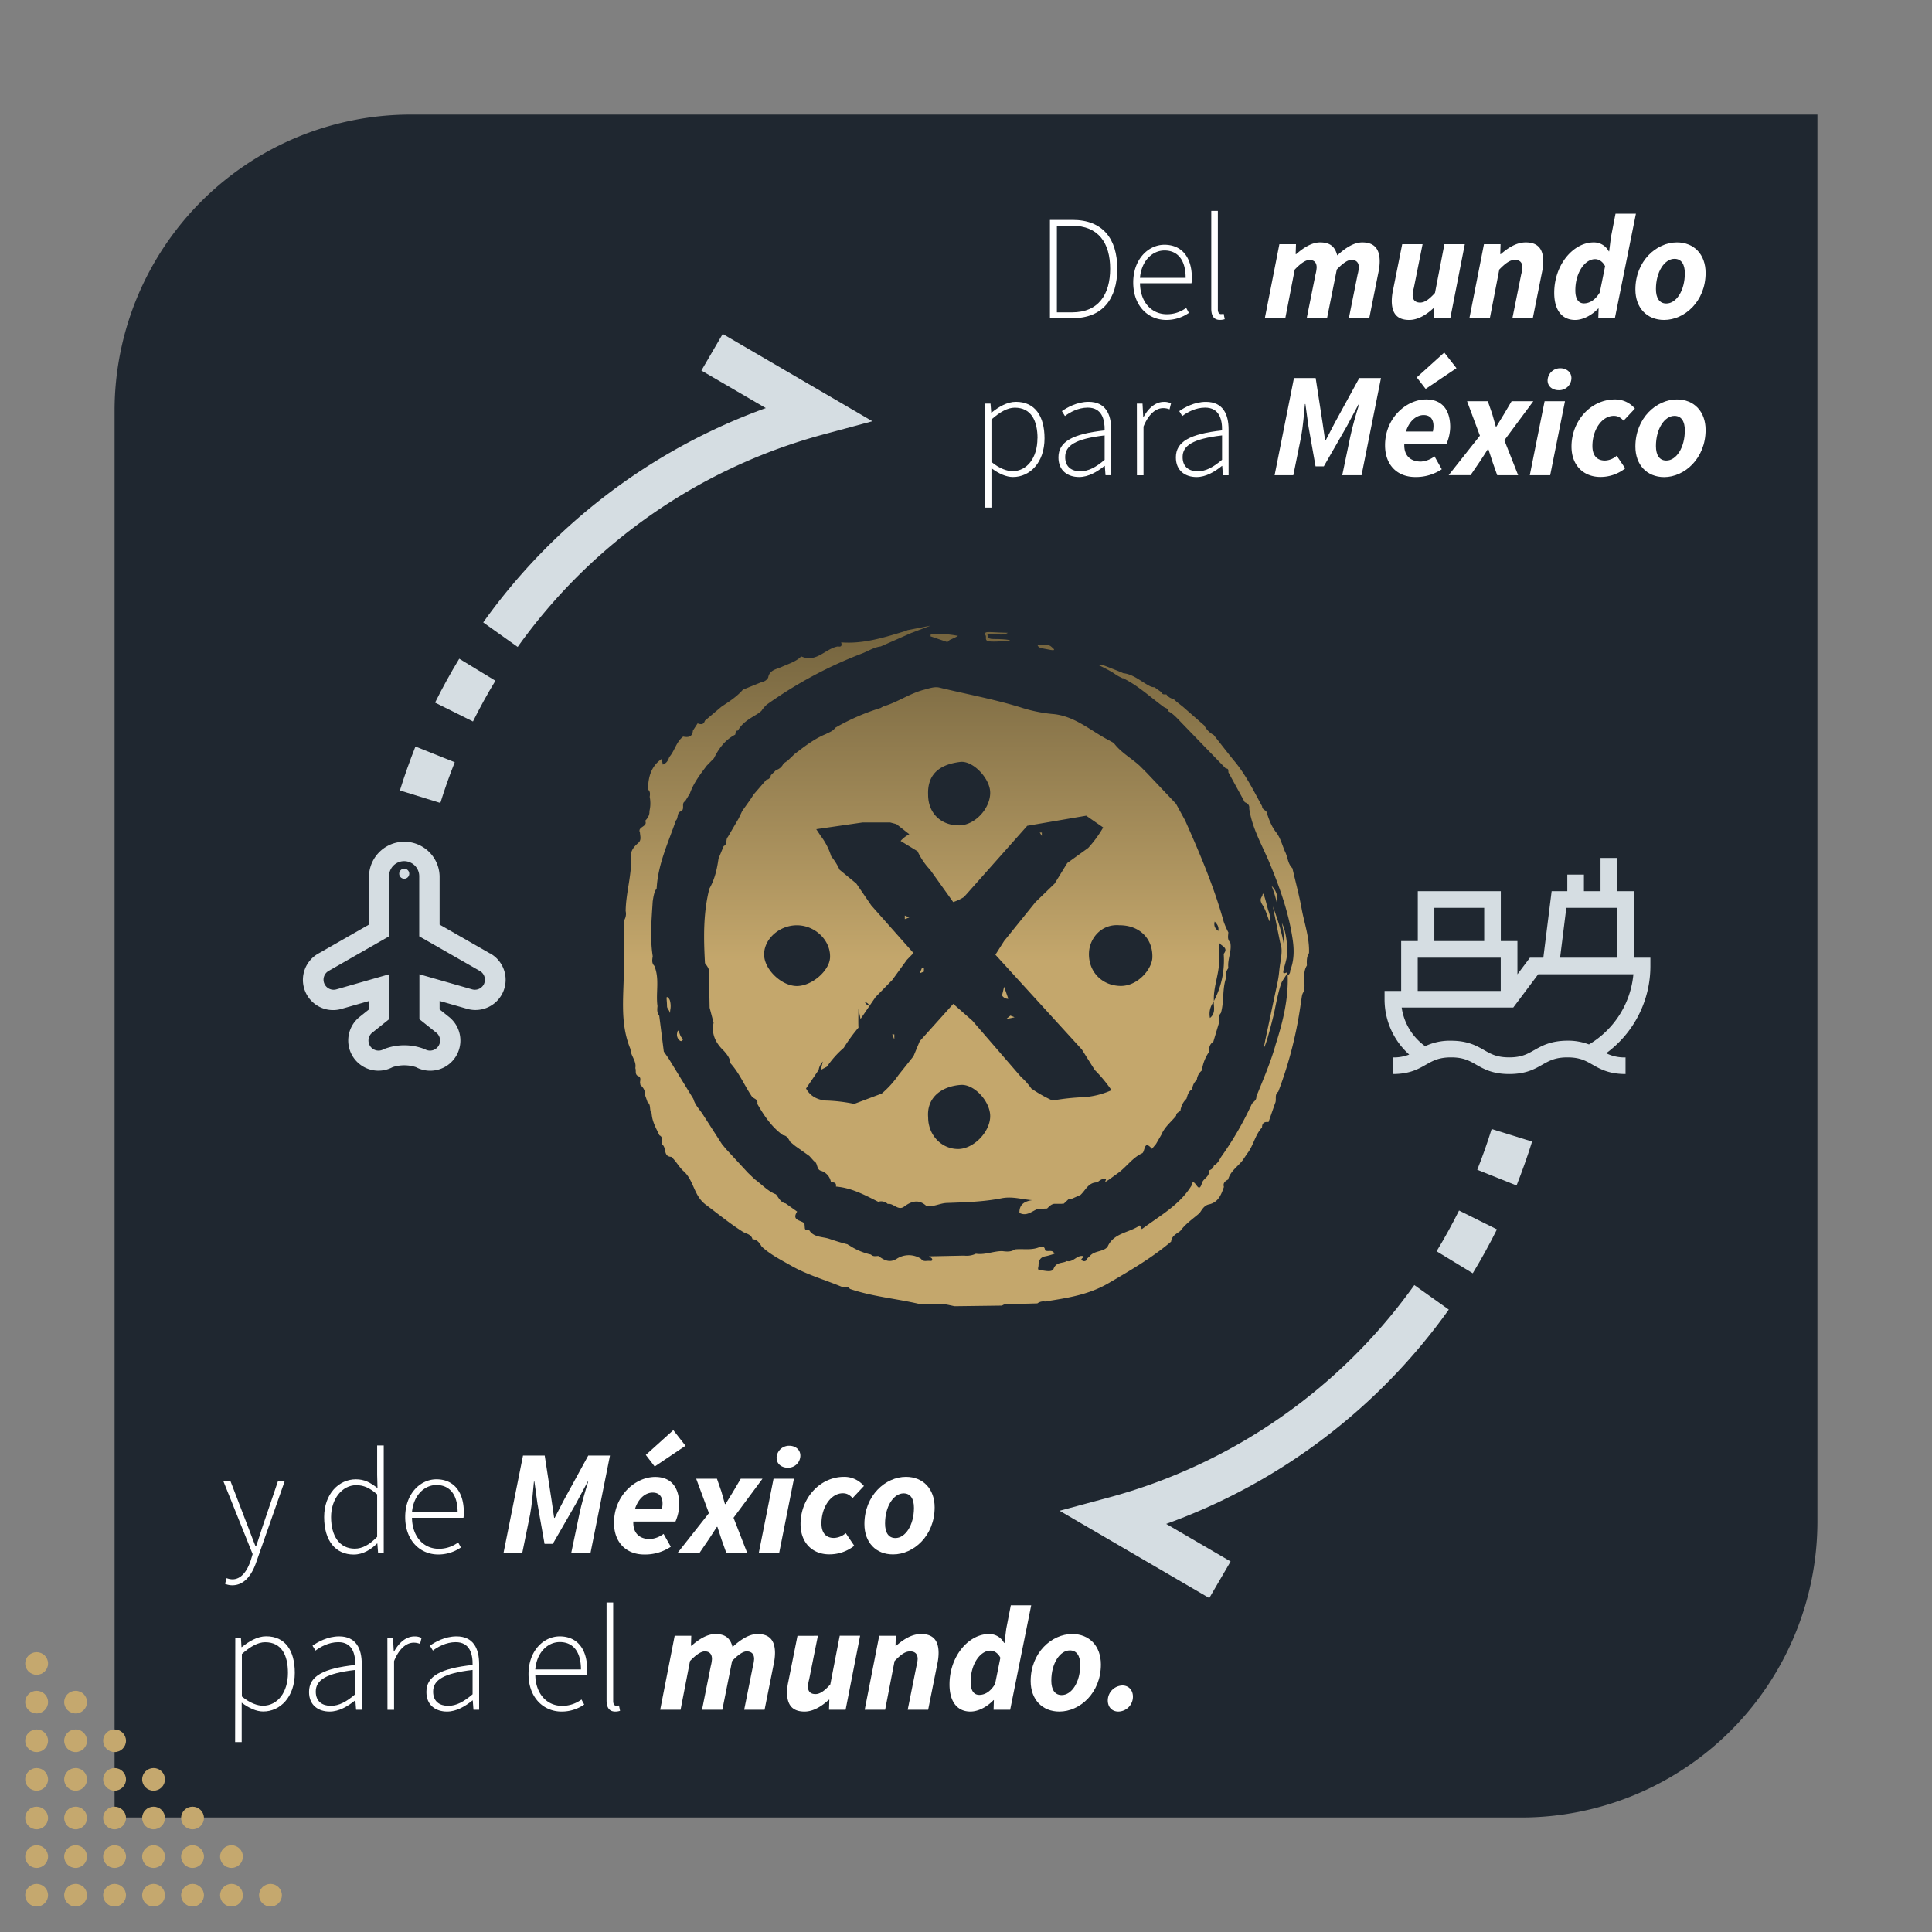 <svg id="Layer_1" data-name="Layer 1" xmlns="http://www.w3.org/2000/svg" xmlns:xlink="http://www.w3.org/1999/xlink" viewBox="0 0 1024 1024"><rect x="0" y="0" width="1024" height="1024" fill="#808080" stroke="none"/><defs><style>.cls-1{fill:#1f2730;}.cls-2{fill:#c5a86e;}.cls-3{fill:#d5dde2;}.cls-4{fill:#fff;}.cls-5{fill:url(#linear-gradient);}.cls-6{fill:url(#linear-gradient-2);}.cls-7{fill:url(#linear-gradient-3);}.cls-8{fill:url(#linear-gradient-4);}.cls-9{fill:url(#linear-gradient-5);}.cls-10{fill:url(#linear-gradient-6);}.cls-11{fill:url(#linear-gradient-7);}.cls-12{fill:url(#linear-gradient-8);}.cls-13{fill:url(#linear-gradient-9);}.cls-14{fill:url(#linear-gradient-10);}.cls-15{fill:url(#linear-gradient-11);}.cls-16{fill:url(#linear-gradient-12);}.cls-17{fill:url(#linear-gradient-13);}.cls-18{fill:url(#linear-gradient-14);}.cls-19{fill:url(#linear-gradient-15);}.cls-20{fill:url(#linear-gradient-16);}.cls-21{fill:url(#linear-gradient-17);}</style><linearGradient id="linear-gradient" x1="512.78" y1="328.65" x2="512.78" y2="509.98" gradientUnits="userSpaceOnUse"><stop offset="0" stop-color="#72623d"/><stop offset="1" stop-color="#c4a76c"/></linearGradient><linearGradient id="linear-gradient-2" x1="535.54" y1="328.65" x2="535.54" y2="509.98" xlink:href="#linear-gradient"/><linearGradient id="linear-gradient-3" x1="473.45" y1="328.65" x2="473.45" y2="509.98" xlink:href="#linear-gradient"/><linearGradient id="linear-gradient-4" x1="480.75" y1="328.65" x2="480.75" y2="509.98" xlink:href="#linear-gradient"/><linearGradient id="linear-gradient-5" x1="488.59" y1="328.65" x2="488.59" y2="509.98" xlink:href="#linear-gradient"/><linearGradient id="linear-gradient-6" x1="532.76" y1="328.65" x2="532.76" y2="509.98" xlink:href="#linear-gradient"/><linearGradient id="linear-gradient-7" x1="551.64" y1="328.65" x2="551.64" y2="509.98" xlink:href="#linear-gradient"/><linearGradient id="linear-gradient-8" x1="585.81" y1="606.24" x2="585.81" y2="646.9" xlink:href="#linear-gradient"/><linearGradient id="linear-gradient-9" x1="554.36" y1="328.65" x2="554.36" y2="509.98" xlink:href="#linear-gradient"/><linearGradient id="linear-gradient-10" x1="675.46" y1="328.65" x2="675.46" y2="509.98" xlink:href="#linear-gradient"/><linearGradient id="linear-gradient-11" x1="676.17" y1="328.65" x2="676.17" y2="509.98" xlink:href="#linear-gradient"/><linearGradient id="linear-gradient-12" x1="354.38" y1="328.65" x2="354.38" y2="509.98" xlink:href="#linear-gradient"/><linearGradient id="linear-gradient-13" x1="670.67" y1="328.65" x2="670.67" y2="509.98" xlink:href="#linear-gradient"/><linearGradient id="linear-gradient-14" x1="512" y1="328.65" x2="512" y2="509.98" xlink:href="#linear-gradient"/><linearGradient id="linear-gradient-15" x1="360.38" y1="328.65" x2="360.38" y2="509.98" xlink:href="#linear-gradient"/><linearGradient id="linear-gradient-16" x1="500.44" y1="328.65" x2="500.44" y2="509.98" xlink:href="#linear-gradient"/><linearGradient id="linear-gradient-17" x1="528.6" y1="328.65" x2="528.6" y2="509.98" xlink:href="#linear-gradient"/></defs><path class="cls-1" d="M217.69,60.73H963.27a0,0,0,0,1,0,0V806.31a157,157,0,0,1-157,157H60.73a0,0,0,0,1,0,0V217.69A157,157,0,0,1,217.69,60.73Z"/><ellipse class="cls-2" cx="19.42" cy="1004.5" rx="6.05" ry="6"/><ellipse class="cls-2" cx="40.07" cy="1004.5" rx="6.05" ry="6"/><ellipse class="cls-2" cx="19.42" cy="984.03" rx="6.05" ry="6"/><ellipse class="cls-2" cx="19.42" cy="963.57" rx="6.05" ry="6"/><ellipse class="cls-2" cx="19.42" cy="943.1" rx="6.05" ry="6"/><ellipse class="cls-2" cx="19.42" cy="922.63" rx="6.05" ry="6"/><ellipse class="cls-2" cx="19.42" cy="902.16" rx="6.05" ry="6"/><ellipse class="cls-2" cx="19.42" cy="881.69" rx="6.05" ry="6"/><ellipse class="cls-2" cx="40.07" cy="984.03" rx="6.05" ry="6"/><ellipse class="cls-2" cx="40.07" cy="963.57" rx="6.05" ry="6"/><ellipse class="cls-2" cx="40.07" cy="943.1" rx="6.05" ry="6"/><ellipse class="cls-2" cx="40.07" cy="922.63" rx="6.05" ry="6"/><ellipse class="cls-2" cx="40.07" cy="902.16" rx="6.05" ry="6"/><ellipse class="cls-2" cx="60.73" cy="984.03" rx="6.05" ry="6"/><ellipse class="cls-2" cx="60.73" cy="963.57" rx="6.05" ry="6"/><ellipse class="cls-2" cx="60.73" cy="943.1" rx="6.05" ry="6"/><ellipse class="cls-2" cx="60.73" cy="922.63" rx="6.05" ry="6"/><ellipse class="cls-2" cx="81.39" cy="984.03" rx="6.05" ry="6"/><ellipse class="cls-2" cx="81.39" cy="963.57" rx="6.05" ry="6"/><ellipse class="cls-2" cx="81.39" cy="943.1" rx="6.05" ry="6"/><ellipse class="cls-2" cx="102.05" cy="984.03" rx="6.05" ry="6"/><ellipse class="cls-2" cx="102.05" cy="963.57" rx="6.05" ry="6"/><ellipse class="cls-2" cx="122.7" cy="984.03" rx="6.05" ry="6"/><ellipse class="cls-2" cx="60.73" cy="1004.5" rx="6.05" ry="6"/><ellipse class="cls-2" cx="81.39" cy="1004.5" rx="6.05" ry="6"/><ellipse class="cls-2" cx="102.05" cy="1004.5" rx="6.05" ry="6"/><ellipse class="cls-2" cx="122.7" cy="1004.5" rx="6.05" ry="6"/><ellipse class="cls-2" cx="143.36" cy="1004.5" rx="6.05" ry="6"/><path class="cls-3" d="M874.74,512v-4.4h-8.81V472.36h-8.81V454.75h-8.81v17.61h-8.8v-8.81H830.7v8.81h-8.3L818,507.6h-7.12l-6.61,8.8V498.79h-8.81V472.36h-44v26.43h-8.81v26.42h-8.8v4.41a39.27,39.27,0,0,0,13.06,29.32,22.26,22.26,0,0,1-8.66,1.51v8.8c8.88,0,13.52-2.64,17.61-5,3.59-2,6.7-3.82,13.24-3.82s9.64,1.77,13.24,3.82c4.08,2.34,8.72,5,17.6,5s13.52-2.65,17.6-5c3.59-2,6.69-3.82,13.23-3.82s9.63,1.77,13.22,3.82c4.08,2.33,8.71,5,17.58,5v-8.8a21.53,21.53,0,0,1-10.26-2.22A57.22,57.22,0,0,0,874.74,512Zm-44.56-30.83h26.94V507.6H826.88Zm-69.95,0h26.43v17.62H760.23Zm-8.81,26.43h44v17.61h-44Zm61.71,49c-3.59,2.06-6.69,3.83-13.23,3.83s-9.64-1.77-13.24-3.83c-4.09-2.34-8.72-5-17.6-5a30.16,30.16,0,0,0-13.7,2.9A30.58,30.58,0,0,1,742.92,534h59.15l13.21-17.62h50.45a48.35,48.35,0,0,1-23.55,37.19,31.17,31.17,0,0,0-11.45-2C821.85,551.64,817.22,554.28,813.13,556.62Z"/><path class="cls-3" d="M587.61,793.73l-26,7L640.94,847l11.31-19.4-34.14-19.9A315.34,315.34,0,0,0,767.89,694.11l-18.27-13A292.51,292.51,0,0,1,587.61,793.73Z"/><path class="cls-3" d="M780.59,674.86c4.54-7.47,8.86-15.3,12.82-23.26l-20.09-10c-3.68,7.39-7.68,14.67-11.9,21.6Z"/><path class="cls-3" d="M803.81,628.33c3-7.64,5.82-15.47,8.23-23.28l-21.44-6.64c-2.24,7.25-4.81,14.51-7.63,21.59Z"/><path class="cls-3" d="M436.39,230.27l26-7L383.06,177l-11.31,19.4,34.14,19.9A315.34,315.34,0,0,0,256.11,329.89l18.27,13A292.51,292.51,0,0,1,436.39,230.27Z"/><path class="cls-3" d="M243.41,349.14c-4.54,7.47-8.86,15.3-12.82,23.26l20.09,10c3.68-7.39,7.68-14.67,11.9-21.6Z"/><path class="cls-3" d="M220.19,395.67c-3,7.64-5.82,15.47-8.23,23.28l21.44,6.64c2.24-7.25,4.81-14.51,7.63-21.59Z"/><path class="cls-4" d="M556.49,116.56h12c16.08,0,23.69,10.11,23.69,25.87s-7.61,26.2-23.61,26.2H556.49Zm11.68,49c14.11,0,20.24-9.54,20.24-23.12s-6.13-22.79-20.24-22.79h-8v45.91Z"/><path class="cls-4" d="M600.63,149.73c0-12.37,8-20,16.55-20,9,0,14.53,6.4,14.53,17.56a16,16,0,0,1-.2,2.84H604.22c.13,9.58,5.74,16.42,14.29,16.42a17,17,0,0,0,10.19-3.36l1.44,2.65a20.71,20.71,0,0,1-12,3.73C608.49,169.58,600.63,162.14,600.63,149.73Zm27.79-2.46c0-9.69-4.39-14.51-11.21-14.51-6.41,0-12.21,5.43-13,14.51Z"/><path class="cls-4" d="M642,163.55V111.78h3.49V164c0,1.69.7,2.48,1.64,2.48a5.94,5.94,0,0,0,1.43-.16l.58,2.85a8,8,0,0,1-2.51.39C643.58,169.58,642,167.7,642,163.55Z"/><path class="cls-4" d="M678.1,129.43h8.8l-.17,5.25h.32c3.74-3.33,8.22-6.2,12.64-6.2,5.8,0,8,2.75,9.08,6.89,4.34-4,8.84-6.89,13.26-6.89,6.45,0,9.24,3.53,9.24,10.08a27.27,27.27,0,0,1-.63,5.58l-4.9,24.49H714.93l4.64-23.13a18.74,18.74,0,0,0,.64-3.76c0-2.69-1.41-4-4-4-1.75,0-4.36,1.61-7.68,5.12l-5.17,25.81H692.59l4.64-23.13a18.61,18.61,0,0,0,.63-3.76c0-2.69-1.4-4-3.82-4-1.88,0-4.49,1.61-7.81,5.12l-5,25.81H670.38Z"/><path class="cls-4" d="M768.69,168.63h-8.8l.17-5.28h-.31c-3.57,3.33-8.1,6.23-12.82,6.23-6.48,0-9.26-3.53-9.26-10.08a27.18,27.18,0,0,1,.63-5.57l4.9-24.5H754l-4.63,23.14a18.66,18.66,0,0,0-.64,3.75c0,2.69,1.41,4.05,4,4.05,2.3,0,4.7-1.62,7.84-5.12l5-25.82h10.81Z"/><path class="cls-4" d="M786.53,129.43h8.8l-.17,5.25h.32c3.83-3.33,8.23-6.2,13.2-6.2,6.48,0,9.27,3.53,9.27,10.08a28,28,0,0,1-.63,5.58l-4.9,24.49H801.61l4.64-23.13a19.35,19.35,0,0,0,.63-3.76c0-2.69-1.4-4-4-4-2.43,0-4.83,1.61-8.23,5.12l-5,25.81H778.81Z"/><path class="cls-4" d="M853.82,125.78l2.44-12.51h10.81l-11.15,55.36h-8.8l.17-5.12h-.19c-3.56,3.72-8.2,6.07-12.27,6.07-6.9,0-11.06-5.13-11.06-14.37,0-14.93,10.11-26.73,20.93-26.73a8.92,8.92,0,0,1,8,4.76h.18ZM847.92,155l2.81-13.9c-1.31-2.61-3.43-3.75-5.27-3.75-5.45,0-10.5,7.16-10.5,16.51,0,4.81,1.79,6.94,4.59,6.94C842.16,160.76,845.26,159.42,847.92,155Z"/><path class="cls-4" d="M866.79,153.42c0-15.1,11.17-24.94,22-24.94,9.15,0,15.22,6.42,15.22,16.16,0,15.11-11.18,24.94-22,24.94C872.86,169.58,866.79,163.17,866.79,153.42ZM893,144.85c0-4.78-1.84-7.67-5.48-7.67-5.28,0-9.84,6.88-9.84,16,0,4.79,1.84,7.68,5.49,7.68C888.49,160.89,893,154,893,144.85Z"/><path class="cls-4" d="M522,213.93h3l.38,4.77h.17c3.71-3,8.22-5.72,12.88-5.72,10.18,0,15.19,7.62,15.19,19.36,0,12.88-7.78,20.49-16.72,20.49-3.61,0-7.46-1.71-11.41-4.67l0,7v13.89H522Zm27.91,18.43c0-9.33-3.32-16.28-12.07-16.28-3.76,0-7.76,2.21-12.35,6.26v22.51c4.29,3.55,8.3,4.88,11.18,4.88C544.33,249.73,549.86,242.65,549.86,232.36Z"/><path class="cls-4" d="M561,242.44c0-8.44,7.6-12.45,24.48-14.32.11-5.83-1.48-12.07-8.94-12.07-5.12,0-9.55,2.53-12.1,4.46l-1.61-2.6c2.69-1.89,8-4.93,14.12-4.93,9,0,12,6.53,12,14.65v24.25h-3l-.38-4.93h-.17c-3.88,3.13-8.49,5.88-13.47,5.88C566,252.83,561,249.56,561,242.44Zm24.48,1.25V230.78c-15.58,1.8-20.91,5.42-20.91,11.47,0,5.45,3.68,7.54,8,7.54S580.83,247.69,585.52,243.69Z"/><path class="cls-4" d="M602.56,213.93h3l.38,7.08h.17c2.57-4.66,6.28-8,10.8-8a8,8,0,0,1,3.76.79l-.79,3.16a8.65,8.65,0,0,0-3.43-.63c-3.42,0-7.46,2.59-10.36,9.77v25.81h-3.49Z"/><path class="cls-4" d="M623.24,242.44c0-8.44,7.6-12.45,24.48-14.32.11-5.83-1.49-12.07-9-12.07-5.12,0-9.54,2.53-12.09,4.46l-1.61-2.6C627.76,216,633,213,639.18,213c9,0,12,6.53,12,14.65v24.25h-3l-.38-4.93h-.18c-3.87,3.13-8.48,5.88-13.46,5.88C628.23,252.83,623.24,249.56,623.24,242.44Zm24.48,1.25V230.78c-15.59,1.8-20.91,5.42-20.91,11.47,0,5.45,3.68,7.54,8,7.54S643,247.69,647.72,243.69Z"/><path class="cls-4" d="M685.83,200.37h11.5L701,224.14l1.34,9.25h.31l4.8-9.25,13-23.77h11.5l-10.3,51.51H711.42l4.27-20.47c1.08-5.17,3.1-12.21,4.7-17.23h-.26l-6.35,11.87-12.13,21.12h-4.38l-3.74-21.12-1.64-11.87h-.25c-.46,5-1.06,12.19-2,17.23l-4.15,20.47h-9.92Z"/><path class="cls-4" d="M755.85,211.72c9.36,0,12.79,6.58,12.79,14.71a24,24,0,0,1-2,8.93H744.31c-.28,6.52,3.66,9.29,8.83,9.29a13.57,13.57,0,0,0,7.19-2.75l3.84,6.82a24.54,24.54,0,0,1-14.06,4.11c-9.47,0-16-6.29-16-16.79C734.07,221.52,745.43,211.72,755.85,211.72Zm3.59,17a13.54,13.54,0,0,0,.34-2.92c0-3.16-1.33-5.8-5.26-5.8-3.73,0-7.55,3-9.35,8.72Zm-8.53-28.69,14.58-13.17,6.47,8.28-16.33,11Z"/><path class="cls-4" d="M784.38,230.92l-6.81-18.25h11l2.35,6.77c.62,2.24,1.25,4.43,1.88,6.65h.31c1.31-2.19,2.75-4.44,4.06-6.65l4-6.77h11.51l-15.34,20.68,7.31,18.53h-11.1L791.12,245c-.75-2.24-1.47-4.64-2.25-6.88h-.32c-1.37,2.24-2.91,4.52-4.43,6.85l-4.69,6.87H767.82Z"/><path class="cls-4" d="M818.67,212.67h10.8l-7.84,39.21H810.82Zm1.59-11.07a6.63,6.63,0,0,1,6.76-6.42c3,0,5.86,1.86,5.86,5.24a6.46,6.46,0,0,1-6.76,6.39C823.17,206.81,820.26,205.08,820.26,201.6Z"/><path class="cls-4" d="M832.93,236.67c0-13.56,10.15-24.95,23.07-24.95a13.5,13.5,0,0,1,10.53,4.85l-6,6.4c-1.59-1.68-3-2.55-5.2-2.55-6.24,0-11.32,7.28-11.32,16,0,4.79,2.21,7.68,6.64,7.68a9.82,9.82,0,0,0,6.23-2.55l4.52,6.69a21,21,0,0,1-13.12,4.56C839.55,252.83,832.93,246.93,832.93,236.67Z"/><path class="cls-4" d="M866.79,236.67c0-15.11,11.17-24.95,22-24.95,9.15,0,15.22,6.42,15.22,16.16,0,15.11-11.18,25-22,25C872.86,252.83,866.79,246.41,866.79,236.67ZM893,228.1c0-4.79-1.84-7.68-5.48-7.68-5.28,0-9.84,6.89-9.84,16,0,4.79,1.84,7.68,5.49,7.68C888.49,244.13,893,237.24,893,228.1Z"/><path class="cls-4" d="M119.29,839.45l.8-3a9.58,9.58,0,0,0,3.1.62c4.63,0,7.79-4.28,9.72-10.07l1-3.3L118.37,785h3.78l9.15,23.85c1.25,3.21,2.75,7.27,4.12,10.65h.32c1.22-3.36,2.43-7.43,3.52-10.65L147.34,785h3.57l-15,42.72c-2.12,6.33-6,12.5-12.77,12.5A9.56,9.56,0,0,1,119.29,839.45Z"/><path class="cls-4" d="M171.81,804.06c0-12.24,7.78-20,16.83-20,4.55,0,7.65,1.72,11.45,4.66l-.19-7V766.12h3.49V823h-3l-.38-4.92h-.17c-3.11,3.11-7.33,5.86-12.38,5.86C178,823.91,171.81,816.87,171.81,804.06Zm28.09,10.5V792.05c-4-3.55-7.34-4.88-11.07-4.88-7.54,0-13.35,7.36-13.35,16.88,0,10.1,4.48,16.77,12.53,16.77C192.2,820.82,195.91,818.62,199.9,814.56Z"/><path class="cls-4" d="M214.77,804.06c0-12.37,8-20,16.55-20,9,0,14.52,6.4,14.52,17.56a16.88,16.88,0,0,1-.19,2.84H218.36c.13,9.58,5.74,16.43,14.29,16.43a17.05,17.05,0,0,0,10.19-3.37l1.44,2.66a20.82,20.82,0,0,1-12,3.72C222.63,823.91,214.77,816.47,214.77,804.06Zm27.79-2.46c0-9.69-4.4-14.51-11.21-14.51-6.42,0-12.22,5.44-13,14.51Z"/><path class="cls-4" d="M277.21,771.46h11.5l3.65,23.77,1.34,9.25H294l4.79-9.25,13-23.77h11.51L313,823H302.79l4.28-20.47c1.07-5.18,3.09-12.21,4.69-17.24h-.25l-6.36,11.88L293,818.26h-4.38l-3.73-21.12-1.64-11.88H283c-.47,5-1.06,12.19-2,17.24L276.83,823H266.9Z"/><path class="cls-4" d="M347.23,782.81c9.36,0,12.78,6.58,12.78,14.71a23.79,23.79,0,0,1-2,8.93H335.68c-.27,6.52,3.67,9.29,8.83,9.29a13.6,13.6,0,0,0,7.2-2.75l3.84,6.82a24.56,24.56,0,0,1-14.06,4.1c-9.47,0-16.05-6.28-16.05-16.79C325.44,792.61,336.8,782.81,347.23,782.81Zm3.58,17a12.81,12.81,0,0,0,.35-2.91c0-3.16-1.33-5.8-5.26-5.8-3.73,0-7.56,3-9.35,8.71Zm-8.52-28.68L356.87,758l6.46,8.27-16.33,11Z"/><path class="cls-4" d="M375.75,802,369,783.76h11l2.35,6.77c.63,2.24,1.26,4.43,1.88,6.64h.32c1.31-2.18,2.75-4.43,4.06-6.64l4-6.77h11.52l-15.34,20.68L396,823H384.94l-2.45-6.84c-.75-2.24-1.47-4.64-2.25-6.88h-.31c-1.38,2.24-2.91,4.51-4.44,6.85L370.8,823H359.19Z"/><path class="cls-4" d="M410,783.76h10.81L413,823H402.19Zm1.6-11.07a6.63,6.63,0,0,1,6.75-6.42c3,0,5.86,1.86,5.86,5.24a6.45,6.45,0,0,1-6.75,6.39C414.54,777.9,411.64,776.17,411.64,772.69Z"/><path class="cls-4" d="M424.31,807.76c0-13.56,10.14-25,23.07-25a13.49,13.49,0,0,1,10.52,4.85l-6,6.39c-1.59-1.67-3-2.54-5.19-2.54-6.25,0-11.32,7.28-11.32,16,0,4.79,2.2,7.68,6.63,7.68a9.9,9.9,0,0,0,6.24-2.55l4.52,6.69a21,21,0,0,1-13.13,4.55C430.93,823.91,424.31,818,424.31,807.76Z"/><path class="cls-4" d="M458.16,807.76c0-15.11,11.18-25,22-25,9.15,0,15.22,6.42,15.22,16.16,0,15.11-11.17,24.94-22,24.94C464.23,823.91,458.16,817.5,458.16,807.76Zm26.26-8.58c0-4.78-1.84-7.67-5.49-7.67-5.28,0-9.83,6.89-9.83,16,0,4.79,1.84,7.68,5.48,7.68C479.86,815.22,484.42,808.33,484.42,799.18Z"/><path class="cls-4" d="M124.71,868.26h3L128,873h.18c3.7-3,8.22-5.73,12.88-5.73,10.18,0,15.19,7.62,15.19,19.37,0,12.88-7.78,20.48-16.73,20.48-3.6,0-7.46-1.71-11.41-4.66l0,7v13.89h-3.49Zm27.91,18.43c0-9.32-3.32-16.28-12.08-16.28-3.76,0-7.76,2.21-12.34,6.26v22.51c4.28,3.55,8.3,4.88,11.18,4.88C147.09,904.06,152.62,897,152.62,886.69Z"/><path class="cls-4" d="M163.8,896.77c0-8.43,7.6-12.45,24.48-14.31.11-5.84-1.49-12.08-8.95-12.08-5.12,0-9.54,2.53-12.09,4.46l-1.61-2.59c2.69-1.9,8-4.94,14.11-4.94,9,0,12,6.53,12,14.66v24.24h-3l-.38-4.93h-.18c-3.87,3.13-8.48,5.88-13.46,5.88C168.79,907.16,163.8,903.89,163.8,896.77ZM188.28,898V885.11c-15.59,1.8-20.91,5.42-20.91,11.48,0,5.44,3.68,7.53,8,7.53S183.58,902,188.28,898Z"/><path class="cls-4" d="M205.32,868.26h3l.38,7.08h.18c2.57-4.66,6.28-8,10.79-8a7.84,7.84,0,0,1,3.76.8l-.79,3.16a8.45,8.45,0,0,0-3.43-.64c-3.41,0-7.46,2.6-10.35,9.77v25.81h-3.49Z"/><path class="cls-4" d="M226,896.77c0-8.43,7.61-12.45,24.49-14.31.11-5.84-1.49-12.08-8.95-12.08-5.12,0-9.55,2.53-12.09,4.46l-1.61-2.59c2.68-1.9,7.95-4.94,14.11-4.94,9,0,12,6.53,12,14.66v24.24h-3l-.38-4.93h-.17c-3.87,3.13-8.49,5.88-13.47,5.88C231,907.16,226,903.89,226,896.77ZM250.48,898V885.11c-15.59,1.8-20.91,5.42-20.91,11.48,0,5.44,3.68,7.53,8,7.53S245.78,902,250.48,898Z"/><path class="cls-4" d="M280.13,887.31c0-12.38,8-20,16.55-20,9,0,14.52,6.41,14.52,17.56a16.08,16.08,0,0,1-.2,2.85H283.72c.12,9.58,5.73,16.42,14.28,16.42a17.1,17.1,0,0,0,10.2-3.37l1.44,2.66a20.82,20.82,0,0,1-12,3.73C288,907.16,280.13,899.71,280.13,887.31Zm27.79-2.47c0-9.69-4.4-14.51-11.21-14.51-6.42,0-12.22,5.44-13,14.51Z"/><path class="cls-4" d="M321.49,901.12V849.36H325V901.6c0,1.69.69,2.48,1.64,2.48a5.87,5.87,0,0,0,1.42-.16l.59,2.84a7.75,7.75,0,0,1-2.52.4C323.07,907.16,321.49,905.28,321.49,901.12Z"/><path class="cls-4" d="M357.59,867h8.8l-.16,5.26h.31c3.75-3.33,8.23-6.2,12.65-6.2,5.8,0,8,2.75,9.08,6.88,4.33-4,8.84-6.88,13.26-6.88,6.45,0,9.24,3.53,9.24,10.07a27.91,27.91,0,0,1-.63,5.58l-4.9,24.5H394.43l4.64-23.14a19.39,19.39,0,0,0,.63-3.75c0-2.69-1.4-4.05-4-4.05-1.75,0-4.36,1.62-7.68,5.12l-5.16,25.82H372.09l4.64-23.14a19.39,19.39,0,0,0,.63-3.75c0-2.69-1.4-4.05-3.83-4.05-1.88,0-4.49,1.62-7.81,5.12l-5,25.82h-10.8Z"/><path class="cls-4" d="M448.19,906.21h-8.8l.17-5.28h-.32c-3.57,3.33-8.1,6.23-12.81,6.23-6.48,0-9.27-3.53-9.27-10.08a27.19,27.19,0,0,1,.63-5.58l4.9-24.5H433.5l-4.64,23.14a19.35,19.35,0,0,0-.63,3.76c0,2.68,1.4,4,4,4,2.31,0,4.71-1.61,7.85-5.12l5-25.82h10.8Z"/><path class="cls-4" d="M466,867h8.8l-.16,5.26H475c3.83-3.33,8.23-6.2,13.2-6.2,6.48,0,9.27,3.53,9.27,10.07a27.19,27.19,0,0,1-.63,5.58l-4.9,24.5H481.1l4.64-23.14a18.77,18.77,0,0,0,.64-3.75c0-2.69-1.41-4.05-4-4.05s-4.83,1.62-8.24,5.12l-5,25.82H458.31Z"/><path class="cls-4" d="M533.32,863.36l2.43-12.51h10.81l-11.15,55.36h-8.79l.16-5.12h-.18c-3.56,3.72-8.2,6.07-12.27,6.07-6.9,0-11.07-5.13-11.07-14.37,0-14.94,10.12-26.73,20.94-26.73a8.88,8.88,0,0,1,8,4.76h.19Zm-5.9,29.17,2.8-13.89c-1.31-2.61-3.43-3.76-5.27-3.76-5.44,0-10.49,7.17-10.49,16.52,0,4.81,1.78,6.93,4.58,6.93C521.65,898.33,524.76,897,527.42,892.53Z"/><path class="cls-4" d="M546.28,891c0-15.11,11.18-24.94,22-24.94,9.15,0,15.22,6.41,15.22,16.15,0,15.11-11.17,24.95-22,24.95C552.35,907.16,546.28,900.74,546.28,891Zm26.26-8.57c0-4.79-1.84-7.68-5.49-7.68-5.28,0-9.83,6.89-9.83,16,0,4.78,1.84,7.67,5.48,7.67C568,898.46,572.54,891.58,572.54,882.43Z"/><path class="cls-4" d="M587.15,901.27a8,8,0,0,1,7.75-7.93c3.37,0,5.57,2.54,5.57,5.91a7.85,7.85,0,0,1-7.72,7.91C589.38,907.16,587.15,904.75,587.15,901.27Z"/><path class="cls-5" d="M489.63,365.61c-7.63,2-14.05,6.69-21.53,8.83l-1.38.81a116.41,116.41,0,0,0-24,10.47c-1.21,1.81-3.23,2.4-5,3.35-6.15,2.5-11.29,6.57-16.51,10.52l-3.65,3.51-2.31,1.6a6.22,6.22,0,0,1-3.93,3.47c-.92.92-1.85,1.83-2.77,2.73a2.51,2.51,0,0,1-2.33,2.35L399.51,421c-.57.89-1.15,1.76-1.72,2.65l-4.4,6.19c-.62,1.31-1.24,2.63-1.87,3.94l-5.76,9.86c-1.29,1.34-.05,3.86-2.21,4.81l-2.73,6.65c-.78,5.57-2,11-4.85,15.94-3.3,13-3.05,26.22-2.32,39.46,1.42,1.87,2.82,3.76,2.13,6.34.11,5.77.23,11.52.34,17.28l2.1,8c-1.33,6.2,1.3,10.92,5.58,15,1.6,1.87,3.16,3.76,3.32,6.38,4.86,5.33,7.54,12.06,11.57,17.93,1.17,1,3.23,1.33,2.68,3.61C405,591.38,409,597.35,415,601.66c2.17.22,2.92,2,3.85,3.55l2.65,2.19,7.47,5.29,2.48,2.76c2.19,1,1.1,4.42,3.74,5.1a7.63,7.63,0,0,1,5.25,6.08c1.51,0,3,.1,2.63,2.27l0,0c8.21.65,15.28,4.46,22.43,8.08a5.07,5.07,0,0,1,5.05,1.15c3.1-.6,5.5,4,8.89,1.21,3.73-2.68,7.5-3.81,11.39-.31,3.82.93,7.2-1.31,11-1.44,9.71-.35,19.55-.61,29-2.48,5.74-1.13,10.65.58,16.27,1-4.2.6-6.9,2.34-6.78,6.75,3.82,2,6.56-.89,9.67-2.09l5-.25c1.12-1.07,2.14-2.28,3.83-2.48l3.88,0a10.92,10.92,0,0,1,1.14-.08l2.57-2.42,2-.3,4.3-1.93c2.73-2.49,4.16-6.73,8.85-6.61,1.36-1.16,2.77-2.2,4.73-1.83l-.57,1.66,1.94-1.24,5.21-3.76c4.26-3.18,7.33-7.79,12.25-10.18,2-.36.85-7.82,5.44-2.45l2.16-2.59,2.86-4.94c1.66-4.07,5.15-6.72,7.79-10,0-1.51,1.34-1.9,2.28-2.61a10.48,10.48,0,0,1,3.21-6.39c.58-2,1.06-4,3.07-5.07a7.1,7.1,0,0,1,2.41-4.94,7.38,7.38,0,0,1,2.7-5,21.92,21.92,0,0,1,4-10.13,4.68,4.68,0,0,1,2.06-5.12q1.49-5,3-10c-.24-1.86-.41-3.69,1-5.21h0c1.81-6.13.62-12.71,2.81-18.78a5.74,5.74,0,0,1,1.15-5c-.64-4.62,2-9,1-13.63-1.65-1.52-1.12-3.44-1-5.28a44.35,44.35,0,0,1-2.47-5.68c-5.14-18.52-12.64-36.12-20.42-53.63q-2.43-4.44-4.87-8.89L608,409.83,604.18,406c-4.53-4.19-10.12-7.15-13.86-12.21l-2.49-1.4c-9.92-5.09-18.34-13.17-30.38-14a78.1,78.1,0,0,1-16.91-3.6c-14-4.27-28.38-6.91-42.58-10.34C495.34,363.78,492.47,364.86,489.63,365.61ZM643.81,488.44c1.38,1.46,2.32,2.79,1.91,5C644,492.12,643.24,490.73,643.81,488.44Zm-.5,42.3s.05-.11.08-.17c-.44-8.05,3.46-15.62,2.71-23.7v-7.44c.82,2.05,5.31,2.59,2.49,6.13a46.3,46.3,0,0,1-5.2,25,1.92,1.92,0,0,1,0,.24l-.08.13c0,2.92,1.09,6.06-2,8.62a10.45,10.45,0,0,1,2-8.62ZM405,506.16c-.21-8.32,8-15.76,17.38-15.74,9.66,0,17.91,8,17.57,17-.27,7.21-9.93,15.4-17.89,15.19S405.2,513.88,405,506.16ZM507.65,609c-8.79-.11-15.71-7.49-15.71-16.76-.88-10.46,7-16.48,17.29-17.22,7.18-.52,15.68,8.86,15.6,16.65C524.73,600.12,515.82,609.11,507.65,609Zm85.82-118.59c10.47,0,17.62,7.06,17.31,17.08-.18,6-7.61,15.19-16.85,15.08-9.8-.11-17.27-7.57-16.74-17.79C577.59,497.07,584,489.52,593.47,490.42Zm-49-52.72,31.24-5.35,9,6.24a61.92,61.92,0,0,1-7.93,10.84l-11.1,8L559,468.29l-10.15,9.82-16.66,20.66-4.6,7.26,45.83,50.24,6.82,10.84a75.2,75.2,0,0,1,8.88,10.71,43,43,0,0,1-14.59,3.7,118.45,118.45,0,0,0-16.65,1.79,71.24,71.24,0,0,1-11.26-6.38,35.79,35.79,0,0,0-5.55-6.24L515.4,541l-10.15-8.93-17.76,19.76-3.33,8-7.93,9.95a50.53,50.53,0,0,1-8.88,9.82l-14.59,5.48a86.79,86.79,0,0,0-15.54-1.79q-7-.88-10-6.37l6.67-9.82a8.56,8.56,0,0,1,2.22-4.46L435,567.11l3.33-1.79a51.93,51.93,0,0,1,8.88-9.94A86.58,86.58,0,0,1,455,544.67c-.11-1.62-.11-4.93,0-9.95l1.1,5.36,7.94-11.6,8.87-9.06,7.78-10.71,3.48-3.57L461.8,479.9l-7.93-11.6L445,461a32.58,32.58,0,0,0-4.44-7.14A34.23,34.23,0,0,0,435,443.06l-2.37-3.57,24.58-3.57H471.8l3.33.89,6.82,5.35a15.58,15.58,0,0,0-4.61,3.57l9,5.48a36.58,36.58,0,0,0,6.67,9.82l12.21,17.09a25.7,25.7,0,0,0,5.71-2.68Zm-86,93.46a3,3,0,0,1,2.22,1.78A2.73,2.73,0,0,1,458.46,531.16Zm66.36-111c0,8.58-8.27,17.26-16.41,17.32-9.76.07-16.46-6.5-16.5-16.17-.51-12.12,7.55-16.29,17-17.46C515.75,403,524.85,412.78,524.82,420.12Z"/><polygon class="cls-6" points="537.76 539.18 535.54 538.29 533.32 540.08 537.76 539.18"/><polygon class="cls-7" points="474.01 550.92 474.01 548.24 472.9 548.24 474.01 550.92"/><polygon class="cls-8" points="479.56 487.17 481.94 486.28 479.56 485.26 479.56 487.17"/><polygon class="cls-9" points="489.7 513.17 488.59 513.17 487.48 515.85 489.7 514.96 489.7 514.96 489.7 513.17"/><path class="cls-10" d="M532.21,523l-1.11,4.6a3.75,3.75,0,0,0,3.33,1.78Z"/><polygon class="cls-11" points="552.19 441.27 551.08 441.27 552.19 443.05 552.19 441.27"/><path class="cls-12" d="M585.81,626.57Z"/><path class="cls-13" d="M552.31,343.61c1.71.25,1,.25,4.52.86s1.11-1,.37-1.71-1.68-1.11-6.24-1.11C548.88,341.65,550.59,343.36,552.31,343.61Z"/><path class="cls-14" d="M674,469.61a54.94,54.94,0,0,1,2.75,9A9.26,9.26,0,0,0,674,469.61Z"/><path class="cls-15" d="M676.71,522.67c-1.46,6.79-2.93,13.77-5,23.5s-2.2,10.64-.73,6.61,4.4-16.16,4.4-16.16,2.57-13.77,4.22-16.52,3.86-5.33,1.65-4.41-.55-2.39.56-7.35,0-14.68-2.39-19.09a61.68,61.68,0,0,1,1.28,15.42c.37-7.7-6.06-24.23-6.06-24.23l3.86,19.09c1.29,3.31.73,6.79,0,11.39S678.18,515.88,676.71,522.67Z"/><path class="cls-16" d="M353.3,529.15c.12,1.71.24,3.06.24,4.17s.83,1.51,1.44,3.19l.15.48a15,15,0,0,1,.25-2.45,11,11,0,0,0-.25-4C354.89,529.28,353.18,527.44,353.3,529.15Z"/><path class="cls-17" d="M669.19,474.2c-.18,1.47-2.19,2.15,0,5.51,2.39,3.67,3.49,9.73,3.85,8.26a10,10,0,0,0-.73-5.14C671.76,481.36,669.56,471.26,669.19,474.2Z"/><path class="cls-18" d="M685,460.17c-2.52-2.38-2.43-5.94-3.91-8.79-1.5-3.42-2.42-7.3-4.66-10.15-2.72-3.46-4-7.29-5.28-11.27-1-.69-2.18-1.19-2.22-2.65-4.43-8.1-8.49-16.4-14.42-23.6-3.83-4.64-7.48-9.43-11.22-14.16a11.81,11.81,0,0,1-5-5.05l-11.31-9.9-3.53-2.79L622,370.48a5.78,5.78,0,0,1-3.79-2.43c-1-.07-2.18.31-2.58-1.13l-3.71-2.66a5.57,5.57,0,0,1-2.83-.8c-4.5-2.36-8.45-6.11-13.71-6.65-2.85-1.26-7.48-3-9.41-3.78-2.2-.86-4.77-.74-4-.62A77,77,0,0,1,589,356c1.84,1,2.33,1.84,6.12,3.55l.07-.12c8.06,3.94,14.56,10.11,21.72,15.34.92.56,2.27.67,2.28,2.18,2.74,1.41,4.7,3.72,6.8,5.88q11.85,12.27,23.72,24.5c1.62-.08,1.26,1.17,1.4,2.08q4.33,7.89,8.65,15.79c1.59.59,2.61,1.56,2.36,3.42,1.47,10,6.43,18.65,10.34,27.71,5.73,13.69,10.76,27.63,12.79,42.39.71,5.2.62,10.65-1.45,15.75a2.53,2.53,0,0,1-1.3,2.49c.42,12.63-2.55,24.67-6.35,36.56-2.65,9.53-6.6,18.58-10.29,27.73.23,1.9-1.49,2.6-2.35,3.81a170.37,170.37,0,0,1-16.1,27.85c-1.13,1.75-1.9,3.8-4,4.78-.29,1.51-1.4,2.2-2.69,2.73.58,3.14-2.75,4.09-3.6,6.42-1.64,6-3.13-.27-4.71-.2a3.57,3.57,0,0,0-.38.14,2.26,2.26,0,0,1-.22,1.15c-6.35,10.7-17.11,16.41-26.61,23.54-.35-.67-.71-1.34-1.07-2-5.57,4-13.93,3.88-17.14,11.45-2.5,2.7-6.8,1.89-9.25,4.71L576.28,667a1.68,1.68,0,0,1-2.75,1.06c-1.26-.81,1.07-1.33.52-2.3-3.35-.68-5.22,3.47-8.63,2.63-2.23,1.4-5.48.24-7,4.07-.84,2.17-4.85.92-7.41.69-1.36-.12-.59-1.45-.57-2.42.06-2.65.87-4.39,3.71-4.89,1.6-.28,3.15-.86,4.73-1.3h0c-.91-2.43-3.21-1-4.76-1.7l-.52-.26c.1-.18.19-.36.28-.54-.18-.35-.36-.69-.55-1l-2-.23c-4.3,2.07-8.93.92-13.4,1.39-2.1,1.44-4.43,1.2-6.76.9-4.68,0-9.15,2.14-13.91,1.39A11.46,11.46,0,0,1,511,665.5l-18.67.39c.6.46,1.54.81,1.72,1.4.36,1.17-.77,1.05-1.44,1-1.5-.15-3.27.66-4.4-1.06a11.81,11.81,0,0,0-13,0c-3.84,2.32-6.71.59-9.67-1.54-1.37.07-2.79.44-3.92-.75a34.5,34.5,0,0,1-10-3.94l-1.82-1.13a1.5,1.5,0,0,1-.6-.38c-3.28-.78-6.6-1.85-9.67-2.89-3.52-1.2-8.25-.63-10.65-4.63-1-.12-2.27.4-2.32-1.31l-.18-2.23c-1.77-1.79-7-1.43-3.88-6.26l-6.11-4.35c-2.73-.51-3.62-3-5.12-4.8-4.45-1.7-7.52-5.32-11.27-8l-3.57-3.42L384.79,609l-2.16-2.62-10.46-16.27c-1.73-2.46-3.86-4.68-4.67-7.7q-6.53-10.61-13-21.21l-2.67-3.86q-1.2-9.5-2.41-19c-1.26-1.52-1.12-3.29-.93-5.07-1-7.09,1.23-14.44-1.69-21.37-1.54-1.49-1.07-3.32-.85-5.11-1.49-9.69-.61-19.37,0-29.06.39-2.39.64-4.81,2.09-6.87.68-12.78,6.13-24.2,10.2-36,1.42-1.32.35-4,2.6-4.85,2.45-1,0-4.22,2.29-5.32l2.54-4.18c1.95-5.52,5.45-10.1,8.92-14.69l3.82-3.93c2.58-5.22,5.92-9.76,11.25-12.51.34-.83-.07-2.18,1.48-2.18,2.43-4.53,6.91-6.62,11-9.25l1.43-1.17a18,18,0,0,1,2.8-3.29,224.92,224.92,0,0,1,50.18-27c3.43-1.26,6.52-3.41,10.25-3.86l16.43-7.25h.09l9.91-3.79-12.49,2.45-.19.23c-11.32,3.4-22.58,7.15-34.71,6.19.4,1.49.32,2.6-1.72,2.16-6.58,1.1-11.34,8.74-19.22,5.38-.29-.13-1,.61-1.44,1-2.77,2.07-6,3.05-9.13,4.46-2.69,1.23-6.57,1.62-7.18,5.71a4.72,4.72,0,0,1-3.41,2.33l-10,4.05c-3.19,3.73-7.3,6.3-11.34,9L373.59,382c-.64,2.23-2.16,2-3.85,1.41l-2.48,3.82c-.28,3.42-2.46,3.71-5.17,3.17-3.69,2.77-4.45,7.55-7.38,10.85-.57,1.82-1.48,3.34-3.41,4l-.59-3c-5.72,3.92-7.16,9.75-7.26,16.19,1.27,1.06,1.12,2.47.9,3.88a17.71,17.71,0,0,1-.13,7.6c.14,2.11-.9,3.69-2.26,5.13,1.63,3.21-4.28,3.05-2.77,6.2.08,1.9.93,3.93-.89,5.53-2.1,1.75-4,4-3.84,6.64.57,10-2.72,19.56-2.85,29.45a6.61,6.61,0,0,1-.62,4.61,2,2,0,0,1-.35.64c0,7.56-.2,15.12,0,22.67.33,15.15-2.63,30.58,3.54,45.27.06,3.56,3.32,6.3,2.55,10.06.61,1.34-.38,3.21,1.38,4.17,1.82.67,1.2,2.13,1.12,3.42.06.43.13.86.19,1.29,1.44,1.36,2.57,2.87,2.33,5,.48,1.39,1,2.78,1.46,4.17,2.09,1.47.74,4.22,2.18,5.92.23,4.29,2.35,7.9,4.13,11.64,2.28,1.08.87,3.16,1.28,4.75,2.65,1.49.52,6.59,5,6.66,2.54,2.24,4.14,5.51,6.48,7.57,5.57,4.91,5.3,12.95,11.81,17.81S387,648.66,393.92,653c1.89,1,4.27,1.25,4.91,3.8,2.54.15,3.74,2,4.87,3.9,4.55,4.21,10.08,7,15.37,10,8.66,5,18.38,7.66,27.56,11.52,1.38-.06,2.84-.47,3.86.93,11.86,4.08,24.39,5.09,36.52,7.92,2.1,0,4.19.05,6.28.09h2.56c3.45-.43,6.74.47,10.06,1.16l25.19-.32c1.56-1.08,3.31-1,5.07-.81l13.64-.36a5.34,5.34,0,0,1,4.05-1c11.62-1.87,22.93-3.44,33.73-9.75,11.52-6.73,22.92-13.37,33.13-22,.26-3.05,2.85-4.08,4.85-5.63,2.8-3.83,6.71-6.46,10.24-9.5,1.36-1.92,2.45-4.15,5.11-4.63,4.87-1.15,6.35-5.16,7.78-9.22-.63-2.1.65-3.11,2.24-3.93,1.15-4.4,5-6.78,7.6-10.06l2.22-3.27a1.82,1.82,0,0,1,.31-.47c3.33-4.19,4.09-9.83,7.83-13.78,0-2.33,1.24-3.18,3.44-2.87q1.74-5,3.47-9.94c1-1.93-.52-4.56,1.69-6.15a214.11,214.11,0,0,0,12.12-48.12c.43-1.67.21-3.54,1.51-5,1-4.55-1.14-9.45,1.56-13.8-.11-2.26-.21-4.53,1.11-6.55v0c.34-8.16-2.51-15.81-3.93-23.68C688.57,474.41,686.65,467.32,685,460.17Z"/><path class="cls-19" d="M358.93,547.39a4,4,0,0,0,1,3.79c.85.86,1.46.74,1.83.13s.25-.37-.73-1.71S359.54,544.33,358.93,547.39Z"/><path class="cls-20" d="M502.12,340.31l1.23-1.11s2.44-1.1,2.93-1.35,1.71-.85,1.35-.85a50.18,50.18,0,0,0-14.32-.74l-.12,1Z"/><path class="cls-21" d="M523.3,339.69c1.22.74,8.93.13,11.13,0s.26-1-7.7-1c-2.09,0-2.94-.37-3.06-1.22s-1.35-1.59,2.08-1.35,6.85.49,8.44-.73c-7.58-.13-10.76-.73-11.74-.13s-.37.74,0,1.6S522.07,339,523.3,339.69Z"/><g id="Layer_1-2" data-name="Layer 1"><path class="cls-3" d="M259.63,505.31,233,490.06V464.43a18.72,18.72,0,0,0-37.43,0v25.63l-26.67,15.25a16,16,0,0,0,12.37,29.34l14.3-4.09V535l-4.67,3.74a16,16,0,0,0,17.19,26.87,20,20,0,0,1,12.38,0,16,16,0,0,0,17.2-26.87L233,535v-4.48l14.3,4.09a16,16,0,0,0,12.36-29.34Zm-3,16a5.36,5.36,0,0,1-6.4,3.07l-27.94-8v23.8l8.69,6.95a5.34,5.34,0,0,1-5.73,9,29.6,29.6,0,0,0-21.95,0,5.34,5.34,0,0,1-5.73-9l8.68-6.95v-23.8l-27.94,8a5.34,5.34,0,0,1-4.11-9.78l32-18.32V464.43a8,8,0,0,1,16,0v31.84l32.06,18.32A5.34,5.34,0,0,1,256.61,521.3Z"/><circle class="cls-3" cx="214.25" cy="463.09" r="2.67"/></g></svg>